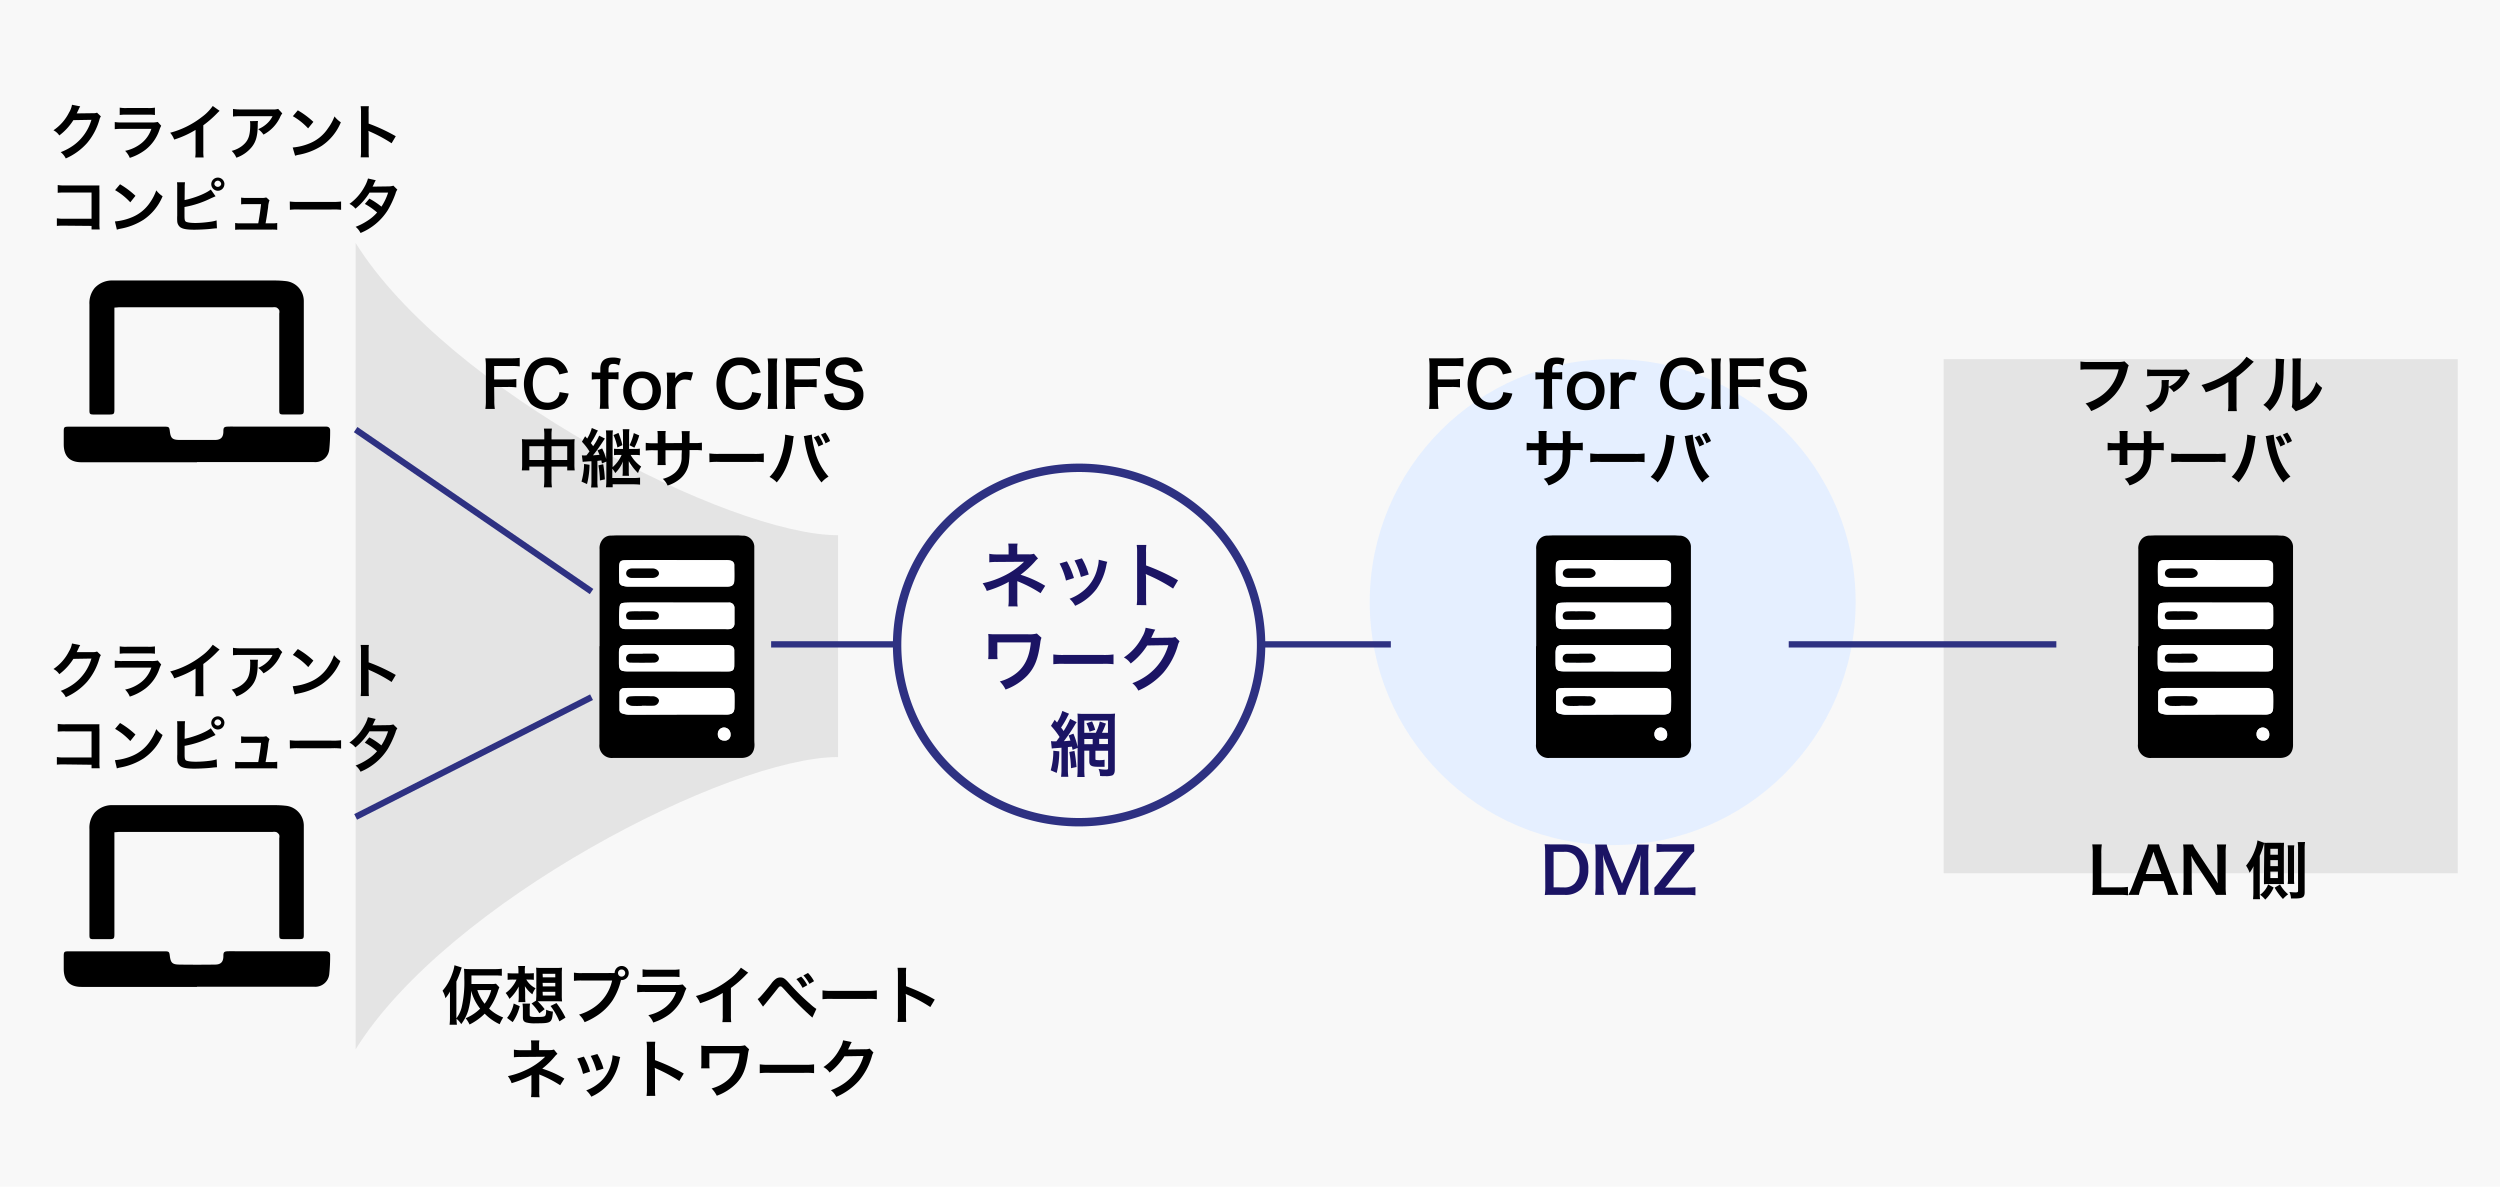 <svg xmlns="http://www.w3.org/2000/svg" viewBox="0 0 710 337"><defs><style>.cls-1{fill:#f8f8f8;}.cls-2{fill:#e4e4e4;}.cls-3{fill:#e5efff;}.cls-4{fill:#fff;}.cls-5{fill:#1b1464;}.cls-6,.cls-7{fill:none;stroke:#2e3182;stroke-miterlimit:10;}.cls-6{stroke-width:2.39px;}.cls-7{stroke-width:1.79px;}</style></defs><title>configuration_figure2_sp</title><g id="レイヤー_2" data-name="レイヤー 2"><g id="レイヤー_5" data-name="レイヤー 5"><rect class="cls-1" width="710" height="337"/><path class="cls-2" d="M101,69c26.17,42,106.21,83,137,83V215c-30.79,0-110.83,41-137,83Z"/><rect class="cls-2" x="552" y="102" width="146" height="146"/><circle class="cls-3" cx="458" cy="171" r="69"/><path d="M436.28,183.54q0-13.77,0-27.54a3.81,3.81,0,0,1,.61-2.44,3,3,0,0,1,2.5-1.45c.7,0,1.41-.06,2.11-.06h33.9c.61,0,1.21.1,1.82.07a3.25,3.25,0,0,1,3,3c0,.45,0,.9,0,1.36q0,26.55,0,53.12c0,.55,0,1.11.05,1.66.11,2.51-1.27,4-3.78,4q-16.11,0-32.24,0c-1.41,0-2.82,0-4.23,0a3.53,3.53,0,0,1-3.79-3.91q0-13.92,0-27.85Zm22.1-12.41h-11c-1.31,0-2.62,0-3.93.06-1.07.07-1.4.3-1.48,1.34a33.09,33.09,0,0,0-.05,4.67c.05,1,.64,1.39,1.61,1.47.3,0,.6,0,.9,0h27.66a7.5,7.5,0,0,0,1.06,0,1.54,1.54,0,0,0,1.46-1.46c0-1.51,0-3,0-4.53a1.48,1.48,0,0,0-1.66-1.54Zm-.16-12.06v0H449c-1.81,0-3.63,0-5.44.06-1.23.05-1.57.32-1.65,1.51-.1,1.5,0,3,0,4.53a1.21,1.21,0,0,0,1,1.21,5.64,5.64,0,0,0,1.47.23h25.42c1,0,1.92,0,2.87,0,1.32-.05,1.87-.55,1.91-1.82s0-2.82,0-4.23a1.27,1.27,0,0,0-1-1.32,5,5,0,0,0-1.34-.14Zm0,43.87v0h12.4c.71,0,1.42,0,2.12,0,1.32-.13,1.77-.59,1.83-1.92s.06-2.52,0-3.78-.55-1.71-1.75-1.83c-.3,0-.61,0-.91,0H445.44c-.76,0-1.52,0-2.27.07a1.21,1.21,0,0,0-1.24,1.25c0,1.61,0,3.22,0,4.83a1.08,1.08,0,0,0,.87,1.1,6.4,6.4,0,0,0,1.6.32C449,203,453.59,202.94,458.18,202.94Zm.07-12.27v0h11.49c1.06,0,2.12,0,3.17,0s1.55-.41,1.6-1.56c.05-1.46,0-2.92,0-4.38a1.37,1.37,0,0,0-1.12-1.41,3.67,3.67,0,0,0-1.19-.14l-15.73,0c-4.18,0-8.36,0-12.54,0-1.59,0-2.09.5-2.16,2.07,0,1.05,0,2.11,0,3.17.06,1.84.41,2.18,2.24,2.24h14.21Zm13.38,19.64a1.59,1.59,0,0,0,1.82-1.71,1.89,1.89,0,0,0-1.85-2,1.78,1.78,0,0,0-1.75,1.87A1.71,1.71,0,0,0,471.63,210.31Z"/><path class="cls-4" d="M458.38,171.13h14.51a1.48,1.48,0,0,1,1.66,1.54c.05,1.51.05,3,0,4.53a1.54,1.54,0,0,1-1.46,1.46,7.5,7.5,0,0,1-1.06,0H444.4c-.3,0-.6,0-.9,0-1-.08-1.56-.51-1.61-1.47a33.09,33.09,0,0,1,.05-4.67c.08-1,.41-1.27,1.48-1.34,1.31-.08,2.62-.05,3.93-.06Zm-10,4.92h0c1.21,0,2.42,0,3.62,0a1.09,1.09,0,0,0,1.11-1,1.1,1.1,0,0,0-.84-1.26,4.32,4.32,0,0,0-1.19-.15c-1,0-2.11,0-3.17,0s-2,0-3,.06a1.16,1.16,0,0,0-1.08,1.38c.07.75.52,1,1.24,1C446.17,176,447.28,176.05,448.39,176.05Z"/><path class="cls-4" d="M458.22,159.07h13.92a5,5,0,0,1,1.34.14,1.27,1.27,0,0,1,1,1.32c0,1.41.06,2.82,0,4.23s-.59,1.77-1.91,1.82c-1,0-1.91,0-2.87,0H444.31a5.64,5.64,0,0,1-1.47-.23,1.21,1.21,0,0,1-1-1.21c0-1.51-.08-3,0-4.53.08-1.19.42-1.46,1.65-1.51,1.81-.07,3.63,0,5.44-.06h9.23Zm-9.9,5.08h1.36c.55,0,1.1,0,1.65,0,1,0,1.77-.61,1.82-1.26s-.78-1.43-1.79-1.44c-1.95,0-3.9,0-5.86,0-1,0-1.64.58-1.67,1.36s.57,1.3,1.64,1.34S447.37,164.14,448.32,164.15Z"/><path class="cls-4" d="M458.18,202.94c-4.59,0-9.18,0-13.77,0a6.4,6.4,0,0,1-1.6-.32,1.08,1.08,0,0,1-.87-1.1c0-1.61,0-3.22,0-4.83a1.21,1.21,0,0,1,1.24-1.25c.75-.07,1.51-.07,2.27-.07h26.47c.3,0,.61,0,.91,0,1.2.12,1.72.64,1.75,1.83s0,2.52,0,3.78-.51,1.79-1.83,1.92c-.7.07-1.41,0-2.12,0h-12.4Zm-9.85-2.48v0c1.11,0,2.21.06,3.31,0a1.59,1.59,0,0,0,1.51-1.43c0-.56-.71-1.11-1.53-1.22a6.26,6.26,0,0,0-.75,0c-.6,0-1.21-.06-1.81-.05-1.35,0-2.7,0-4.05.08a1.22,1.22,0,0,0-.93,2,2.35,2.35,0,0,0,1.4.68A27.07,27.07,0,0,0,448.33,200.46Z"/><path class="cls-4" d="M458.25,190.67H444c-1.83-.06-2.18-.4-2.24-2.24,0-1.06,0-2.12,0-3.17.07-1.57.57-2.06,2.16-2.07,4.18,0,8.36,0,12.54,0l15.73,0a3.67,3.67,0,0,1,1.19.14,1.37,1.37,0,0,1,1.12,1.41c0,1.46,0,2.92,0,4.38-.05,1.15-.43,1.51-1.6,1.56s-2.11,0-3.17,0H458.25Zm-9.7-5h0c-1.16,0-2.32,0-3.48,0a1.24,1.24,0,0,0-1.24,1.26,1.16,1.16,0,0,0,1.23,1.24q3.31.09,6.63,0c.91,0,1.47-.58,1.46-1.23a1.49,1.49,0,0,0-1.58-1.31C450.57,185.61,449.56,185.64,448.55,185.64Z"/><path class="cls-4" d="M471.63,210.31a1.71,1.71,0,0,1-1.78-1.81,1.78,1.78,0,0,1,1.75-1.87,1.89,1.89,0,0,1,1.85,2A1.59,1.59,0,0,1,471.63,210.31Z"/><path d="M448.39,176.05c-1.11,0-2.22,0-3.32,0-.72,0-1.17-.25-1.24-1a1.16,1.16,0,0,1,1.08-1.38c1-.1,2-.05,3-.06s2.12,0,3.17,0a4.32,4.32,0,0,1,1.19.15,1.1,1.1,0,0,1,.84,1.26,1.09,1.09,0,0,1-1.11,1c-1.2,0-2.41,0-3.62,0Z"/><path d="M448.32,164.14c-.95,0-1.9,0-2.85,0s-1.67-.56-1.64-1.34.67-1.34,1.67-1.36c2,0,3.91,0,5.86,0,1,0,1.84.73,1.79,1.44s-.84,1.21-1.82,1.26c-.55,0-1.1,0-1.65,0Z"/><path d="M448.33,200.46a27.07,27.07,0,0,1-2.85,0,2.35,2.35,0,0,1-1.4-.68,1.22,1.22,0,0,1,.93-2c1.35-.12,2.7-.07,4.05-.08.6,0,1.21,0,1.81.05a6.26,6.26,0,0,1,.75,0c.82.11,1.5.66,1.53,1.22a1.59,1.59,0,0,1-1.51,1.43c-1.1.08-2.2,0-3.31,0Z"/><path d="M448.55,185.64c1,0,2,0,3,0a1.49,1.49,0,0,1,1.58,1.31c0,.65-.55,1.21-1.46,1.23q-3.31.06-6.63,0a1.16,1.16,0,0,1-1.23-1.24,1.24,1.24,0,0,1,1.24-1.26c1.16,0,2.32,0,3.48,0Z"/><path d="M28.65,33.05a3.21,3.21,0,0,0-.43,1,17.68,17.68,0,0,1-3.48,6.56A17.35,17.35,0,0,1,18.68,45a5.19,5.19,0,0,0-1.44-1.79,15.69,15.69,0,0,0,3.72-2,13.56,13.56,0,0,0,5-7.18l-5.12.09a16.57,16.57,0,0,1-4,4.35A4.41,4.41,0,0,0,15.18,37,13.21,13.21,0,0,0,19.59,32a6.45,6.45,0,0,0,.86-2.25l2.33.46a5.13,5.13,0,0,0-.29.53,2.94,2.94,0,0,0-.22.48l-.22.44a3.37,3.37,0,0,1-.27.54q.33,0,.81,0l3.73-.05A3.12,3.12,0,0,0,27.56,32Z"/><path d="M45.78,35.72a6.87,6.87,0,0,0-.47,1.07,12,12,0,0,1-4,5.74,14.94,14.94,0,0,1-4.45,2.31,6.07,6.07,0,0,0-1.33-2,10.92,10.92,0,0,0,4.73-2.24,8.78,8.78,0,0,0,2.73-4H34.77a16.74,16.74,0,0,0-2.18.09V34.66a12.26,12.26,0,0,0,2.21.12h8.09a7.35,7.35,0,0,0,1.92-.15ZM34,30.57a9.88,9.88,0,0,0,2,.11H42a10.06,10.06,0,0,0,2-.11v2.09a12.67,12.67,0,0,0-2-.09H36a12.52,12.52,0,0,0-2,.09Z"/><path d="M62.37,31.48c-.29.26-.37.33-.63.6a30.2,30.2,0,0,1-4,3.5v7.26a12.28,12.28,0,0,0,.09,1.88H55.44a10,10,0,0,0,.1-1.83v-6a27.45,27.45,0,0,1-6.07,2.75,6.47,6.47,0,0,0-1.14-1.94,24.92,24.92,0,0,0,8.93-4.42,13.4,13.4,0,0,0,3.16-3.18Z"/><path d="M73.27,34.36a8.08,8.08,0,0,0-.07,1.37c-.06,2.91-.52,4.54-1.68,6a9.77,9.77,0,0,1-4.39,3.06,6,6,0,0,0-1.34-1.94,8,8,0,0,0,3-1.44c1.73-1.38,2.27-2.84,2.27-6a4.2,4.2,0,0,0-.08-1Zm6.9-2.15a4.7,4.7,0,0,0-.68,1.19,10.78,10.78,0,0,1-4.66,4.83,5.72,5.72,0,0,0-1.52-1.55,8.06,8.06,0,0,0,2.48-1.56A7,7,0,0,0,77.4,33H68.48a17.11,17.11,0,0,0-2.31.1V30.94a13.57,13.57,0,0,0,2.34.14h8.87A4.52,4.52,0,0,0,79,30.92Z"/><path d="M83.13,41.89a16.3,16.3,0,0,0,5-1.26,11.33,11.33,0,0,0,5-4.17A13.93,13.93,0,0,0,95,33.06a7.18,7.18,0,0,0,1.8,1.67,14.9,14.9,0,0,1-5.39,6.66,18.29,18.29,0,0,1-6.48,2.55,6.85,6.85,0,0,0-1.12.29Zm1.45-10.56A24.29,24.29,0,0,1,89,34.61L87.5,36.46A18.11,18.11,0,0,0,83.17,33Z"/><path d="M102.43,44.69a12,12,0,0,0,.1-1.9V31.89a12,12,0,0,0-.1-1.73h2.33a11,11,0,0,0-.07,1.78V35.1a50.26,50.26,0,0,1,7.71,3.59l-1.19,2a39.91,39.91,0,0,0-6-3.25,5.67,5.67,0,0,1-.58-.29,9,9,0,0,1,.07,1.16V42.8a16.26,16.26,0,0,0,.07,1.89Z"/><path d="M18.24,64.09a19.12,19.12,0,0,0-2.09.07V62a11.14,11.14,0,0,0,2.13.12H26V54.68H18.57a16.54,16.54,0,0,0-2.18.08V52.55a11.55,11.55,0,0,0,2.19.12h8.18c.88,0,.88,0,1.48,0a10.53,10.53,0,0,0,0,1.41v9.33a11.06,11.06,0,0,0,.08,1.75H26v-1Z"/><path d="M32.64,62.89a16.3,16.3,0,0,0,5-1.26,11.33,11.33,0,0,0,5-4.17,13.93,13.93,0,0,0,1.74-3.4,7.18,7.18,0,0,0,1.8,1.67,14.9,14.9,0,0,1-5.39,6.66,18.22,18.22,0,0,1-6.48,2.55,6.85,6.85,0,0,0-1.12.29Zm1.45-10.56a24.29,24.29,0,0,1,4.38,3.28L37,57.46A18.11,18.11,0,0,0,32.68,54Z"/><path d="M52.43,56.82c2.84-.58,6.14-1.91,7.43-3l1.36,1.92L60,56.27a27.83,27.83,0,0,1-7.6,2.52V61a.1.1,0,0,1,0,.05v.22c0,1,.07,1.38.31,1.62s1.26.44,2.91.44A32.09,32.09,0,0,0,59.57,63a10.12,10.12,0,0,0,1.94-.41l.1,2.26c-.34,0-.46,0-1.68.14s-3.49.25-4.76.25c-2.13,0-3.3-.22-4-.73a2.32,2.32,0,0,1-.84-1.73,14,14,0,0,1,0-1.57l0-7.88a10.49,10.49,0,0,0-.06-1.57h2.27a10.64,10.64,0,0,0-.08,1.58Zm11.29-4.51a1.87,1.87,0,0,1-1.87,1.87A1.89,1.89,0,0,1,60,52.31a1.87,1.87,0,1,1,3.74,0Zm-2.84,0a1,1,0,0,0,1.94,0,1,1,0,0,0-1-1A1,1,0,0,0,60.88,52.31Z"/><path d="M77.16,63.43a8,8,0,0,0,1.57-.1v1.94a11.35,11.35,0,0,0-1.57-.07H68.34a11,11,0,0,0-1.56.07V63.33a8,8,0,0,0,1.56.1h5c.29-1.51.64-3.91.81-5.46H70a11.16,11.16,0,0,0-1.52.07V56.12a9.59,9.59,0,0,0,1.57.1h4.3a3.81,3.81,0,0,0,1.26-.15l.93.82a6.23,6.23,0,0,0-.39,1.93c-.26,1.87-.44,3.08-.73,4.61Z"/><path d="M82.3,57.23a17.28,17.28,0,0,0,2.75.11h9.06a17.35,17.35,0,0,0,2.76-.11v2.36a17.65,17.65,0,0,0-2.77-.09h-9a17.65,17.65,0,0,0-2.77.09Z"/><path d="M112.85,53.86a3.05,3.05,0,0,0-.53,1.14,27.81,27.81,0,0,1-2.18,4.67,16.57,16.57,0,0,1-7.75,6.5A5.23,5.23,0,0,0,101,64.42a17.32,17.32,0,0,0,3.32-1.7,12.5,12.5,0,0,0,2.78-2.37,19.54,19.54,0,0,0-3.48-2.43l1.29-1.51a21.88,21.88,0,0,1,3.42,2.28,16.54,16.54,0,0,0,1.9-4l-5.28,0a17.93,17.93,0,0,1-4,4.57,5.42,5.42,0,0,0-1.7-1.36,14.5,14.5,0,0,0,4.26-4.84,10.13,10.13,0,0,0,1-2.37l2.21.5a7.11,7.11,0,0,0-.51,1,6.1,6.1,0,0,1-.41.81c.27,0,.27,0,4.42-.06a4.61,4.61,0,0,0,1.5-.21Z"/><path d="M408.38,113.55a15.1,15.1,0,0,0,.15,2.59h-2.69a14.79,14.79,0,0,0,.15-2.55V104.1a15.17,15.17,0,0,0-.15-2.34c.74,0,1.19,0,2.29,0h5a18.35,18.35,0,0,0,2.47-.13v2.43a17.48,17.48,0,0,0-2.47-.12h-4.79v3.82h3.85a17.63,17.63,0,0,0,2.45-.13v2.39a17.7,17.7,0,0,0-2.45-.12h-3.85Z"/><path d="M429.5,111.77a6.87,6.87,0,0,1-1.21,2.7,7.1,7.1,0,0,1-9.54.23,9.12,9.12,0,0,1,.14-11.47,6.25,6.25,0,0,1,4.5-1.71,6.31,6.31,0,0,1,3.46.87,5.51,5.51,0,0,1,1.91,2,6.45,6.45,0,0,1,.56,1.38l-2.5.58a3.92,3.92,0,0,0-.78-1.55,3.25,3.25,0,0,0-2.63-1.11c-2.55,0-4.1,2-4.1,5.31s1.58,5.35,4.1,5.35a3.44,3.44,0,0,0,2.92-1.34,3.55,3.55,0,0,0,.59-1.65Z"/><path d="M437.77,107.7a11.17,11.17,0,0,0-1.71.11V105.7a12.23,12.23,0,0,0,1.7.11h.73v-1c0-2.23,1.14-3.27,3.59-3.27a6.5,6.5,0,0,1,2.23.36l-.49,1.89a3,3,0,0,0-1.6-.44c-1,0-1.4.44-1.4,1.68v.74h.84c.72,0,1.28,0,2-.11v2.11a14.18,14.18,0,0,0-2-.11h-.88v6.1a17.83,17.83,0,0,0,.12,2.34h-2.57a19.26,19.26,0,0,0,.12-2.34v-6.1Z"/><path d="M445,111c0-3.35,2.09-5.49,5.37-5.49s5.33,2.13,5.33,5.46-2.11,5.52-5.31,5.52S445,114.36,445,111Zm2.33,0c0,2.22,1.15,3.59,3,3.59s3-1.35,3-3.55-1.1-3.66-3-3.66S447.3,108.74,447.3,111Z"/><path d="M464.2,108.08a5.26,5.26,0,0,0-1.6-.29,2.58,2.58,0,0,0-2.09.88,2.91,2.91,0,0,0-.74,1.8v3.33a18.85,18.85,0,0,0,.13,2.34h-2.58a19.66,19.66,0,0,0,.13-2.34v-5.65a13.88,13.88,0,0,0-.13-2.34h2.45v1.69a3.45,3.45,0,0,1,3.39-1.89,8.83,8.83,0,0,1,1.67.2Z"/><path d="M484.18,111.77a6.88,6.88,0,0,1-1.2,2.7,7.11,7.11,0,0,1-9.55.23,9.1,9.1,0,0,1,.15-11.47,6.25,6.25,0,0,1,4.5-1.71,6.36,6.36,0,0,1,3.46.87,5.48,5.48,0,0,1,1.9,2,6,6,0,0,1,.56,1.38l-2.5.58a3.79,3.79,0,0,0-.78-1.55,3.24,3.24,0,0,0-2.62-1.11c-2.56,0-4.11,2-4.11,5.31s1.59,5.35,4.11,5.35A3.41,3.41,0,0,0,481,113a3.66,3.66,0,0,0,.6-1.65Z"/><path d="M488.77,101.81a13.1,13.1,0,0,0-.15,2.32v9.69a13.25,13.25,0,0,0,.15,2.32H486a13.25,13.25,0,0,0,.15-2.32v-9.69a13.18,13.18,0,0,0-.15-2.32Z"/><path d="M493.66,113.55a15.1,15.1,0,0,0,.15,2.59h-2.68a16.15,16.15,0,0,0,.14-2.55V104.1a16.63,16.63,0,0,0-.14-2.34c.73,0,1.18,0,2.28,0h5a18.35,18.35,0,0,0,2.47-.13v2.43a17.39,17.39,0,0,0-2.47-.12h-4.79v3.82h3.86a17.82,17.82,0,0,0,2.45-.13v2.39a17.8,17.8,0,0,0-2.45-.12h-3.86Z"/><path d="M504.66,111.68a2.51,2.51,0,0,0,.51,1.58,3.17,3.17,0,0,0,2.63,1.06c1.8,0,2.88-.81,2.88-2.16a1.82,1.82,0,0,0-.9-1.65c-.54-.29-.65-.31-3.14-.89a6.37,6.37,0,0,1-2.72-1.09,3.56,3.56,0,0,1-1.38-2.92c0-2.5,2-4.12,5.11-4.12a5.32,5.32,0,0,1,4.48,1.81,5,5,0,0,1,.89,2.09l-2.58.31a2.32,2.32,0,0,0-.54-1.28,2.84,2.84,0,0,0-2.25-.86c-1.57,0-2.63.79-2.63,2a1.71,1.71,0,0,0,1.23,1.64,15.2,15.2,0,0,0,2.54.65,7.84,7.84,0,0,1,2.93,1.09,3.55,3.55,0,0,1,1.49,3.1,4.18,4.18,0,0,1-1.13,3.06,6,6,0,0,1-4.3,1.37,7.18,7.18,0,0,1-3.78-.94,4.21,4.21,0,0,1-1.59-2,6.25,6.25,0,0,1-.34-1.49Z"/><path d="M443.85,125.83l0-.81v-.57a11.67,11.67,0,0,0-.09-2h2.32a7.05,7.05,0,0,0-.07,1.21c0,1.09,0,1.09,0,2.17h1.16a12.82,12.82,0,0,0,2.34-.12v2.2a17,17,0,0,0-2.31-.09H446a22.29,22.29,0,0,1-.13,3,7.21,7.21,0,0,1-2.59,5.16,10,10,0,0,1-3.51,1.89,5.5,5.5,0,0,0-1.35-1.9,8.47,8.47,0,0,0,3.43-1.71,5.63,5.63,0,0,0,1.91-4.33c0-.41,0-.84.07-2.08h-4.66v2.7a11.89,11.89,0,0,0,.07,1.51H436.9a11,11,0,0,0,.07-1.55v-2.66h-1.09a17,17,0,0,0-2.31.09v-2.2a12.7,12.7,0,0,0,2.34.12H437V124a8.82,8.82,0,0,0-.09-1.6h2.36a9.31,9.31,0,0,0-.07,1.55v1.85Z"/><path d="M451.63,128.77a17.21,17.21,0,0,0,2.91.13h9.6a17.43,17.43,0,0,0,2.92-.13v2.5a19.83,19.83,0,0,0-2.94-.09h-9.56a19.66,19.66,0,0,0-2.93.09Z"/><path d="M475.62,123.89a7.43,7.43,0,0,0-.23,1.39,32.26,32.26,0,0,1-1.42,6.15,17.34,17.34,0,0,1-3.19,5.57,7.86,7.86,0,0,0-2-1.55,12.17,12.17,0,0,0,2.57-3.84,21.67,21.67,0,0,0,1.69-6.17,12.82,12.82,0,0,0,.16-1.75v-.25Zm5.12-.45a23.12,23.12,0,0,0,.75,4.14,17.39,17.39,0,0,0,4,7.78,7.48,7.48,0,0,0-2,1.66,18.71,18.71,0,0,1-3.06-5.3,28.08,28.08,0,0,1-1.72-6.55,8,8,0,0,0-.25-1.3Zm1.89.2a9.34,9.34,0,0,1,1.35,2.54l-1.35.63a11.1,11.1,0,0,0-1.34-2.58Zm2,2.27a13.18,13.18,0,0,0-1.3-2.49l1.26-.57a10.09,10.09,0,0,1,1.33,2.41Z"/><path d="M170.28,183.54q0-13.77,0-27.54a3.81,3.81,0,0,1,.61-2.44,3,3,0,0,1,2.5-1.45c.7,0,1.41-.06,2.11-.06h33.9c.61,0,1.21.1,1.82.07a3.25,3.25,0,0,1,3,3c0,.45,0,.9,0,1.36q0,26.55,0,53.12c0,.55,0,1.11.05,1.66.11,2.51-1.27,4-3.78,4q-16.11,0-32.24,0c-1.41,0-2.82,0-4.23,0a3.53,3.53,0,0,1-3.79-3.91q0-13.92,0-27.85Zm22.1-12.41h-11c-1.31,0-2.62,0-3.93.06-1.07.07-1.4.3-1.48,1.34a33.09,33.09,0,0,0-.05,4.67c.05,1,.64,1.39,1.61,1.47.3,0,.6,0,.9,0h27.66a7.5,7.5,0,0,0,1.06,0,1.54,1.54,0,0,0,1.46-1.46c0-1.51,0-3,0-4.53a1.48,1.48,0,0,0-1.66-1.54Zm-.16-12.06v0H183c-1.81,0-3.63,0-5.44.06-1.23.05-1.57.32-1.65,1.51-.1,1.5,0,3,0,4.53a1.21,1.21,0,0,0,1,1.21,5.64,5.64,0,0,0,1.47.23h25.42c1,0,1.92,0,2.87,0,1.32-.05,1.87-.55,1.91-1.82s0-2.82,0-4.23a1.27,1.27,0,0,0-1-1.32,5,5,0,0,0-1.34-.14Zm0,43.87v0h12.4c.71,0,1.42,0,2.12,0,1.32-.13,1.77-.59,1.83-1.92s.06-2.52,0-3.78-.55-1.71-1.75-1.83c-.3,0-.61,0-.91,0H179.44c-.76,0-1.52,0-2.27.07a1.21,1.21,0,0,0-1.24,1.25c0,1.61,0,3.22,0,4.83a1.08,1.08,0,0,0,.87,1.1,6.4,6.4,0,0,0,1.6.32C183,203,187.59,202.94,192.18,202.94Zm.07-12.27v0h11.49c1.06,0,2.12,0,3.17,0s1.55-.41,1.6-1.56c.05-1.46,0-2.92,0-4.38a1.37,1.37,0,0,0-1.12-1.41,3.67,3.67,0,0,0-1.19-.14l-15.73,0c-4.18,0-8.36,0-12.54,0-1.59,0-2.09.5-2.16,2.07,0,1.05,0,2.11,0,3.17.06,1.84.41,2.18,2.24,2.24h14.21Zm13.38,19.64a1.59,1.59,0,0,0,1.82-1.71,1.89,1.89,0,0,0-1.85-2,1.78,1.78,0,0,0-1.75,1.87A1.71,1.71,0,0,0,205.63,210.31Z"/><path class="cls-4" d="M192.38,171.13h14.51a1.48,1.48,0,0,1,1.66,1.54c0,1.51,0,3,0,4.53a1.54,1.54,0,0,1-1.46,1.46,7.5,7.5,0,0,1-1.06,0H178.4c-.3,0-.6,0-.9,0-1-.08-1.56-.51-1.61-1.47a33.09,33.09,0,0,1,.05-4.67c.08-1,.41-1.27,1.48-1.34,1.31-.08,2.62-.05,3.93-.06Zm-10,4.92h0c1.21,0,2.42,0,3.62,0a1.09,1.09,0,0,0,1.11-1,1.1,1.1,0,0,0-.84-1.26,4.32,4.32,0,0,0-1.19-.15c-1.05,0-2.11,0-3.17,0s-2,0-3,.06a1.16,1.16,0,0,0-1.08,1.38c.07.75.52,1,1.24,1C180.17,176,181.28,176.05,182.39,176.05Z"/><path class="cls-4" d="M192.22,159.07h13.92a5,5,0,0,1,1.34.14,1.27,1.27,0,0,1,1,1.32c0,1.41.06,2.82,0,4.23s-.59,1.77-1.91,1.82c-.95,0-1.91,0-2.87,0H178.31a5.64,5.64,0,0,1-1.47-.23,1.21,1.21,0,0,1-1-1.21c0-1.51-.08-3,0-4.53.08-1.19.42-1.46,1.65-1.51,1.81-.07,3.63,0,5.44-.06h9.23Zm-9.9,5.08h1.36c.55,0,1.1,0,1.65,0,1,0,1.77-.61,1.82-1.26s-.78-1.43-1.79-1.44c-2,0-3.9,0-5.86,0-1,0-1.64.58-1.67,1.36s.57,1.3,1.64,1.34S181.37,164.14,182.32,164.15Z"/><path class="cls-4" d="M192.18,202.94c-4.59,0-9.18,0-13.77,0a6.4,6.4,0,0,1-1.6-.32,1.08,1.08,0,0,1-.87-1.1c0-1.61,0-3.22,0-4.83a1.21,1.21,0,0,1,1.24-1.25c.75-.07,1.51-.07,2.27-.07h26.47c.3,0,.61,0,.91,0,1.2.12,1.72.64,1.75,1.83s0,2.52,0,3.78-.51,1.79-1.83,1.92c-.7.07-1.41,0-2.12,0h-12.4Zm-9.85-2.48v0c1.11,0,2.21.06,3.31,0a1.59,1.59,0,0,0,1.51-1.43c0-.56-.71-1.11-1.53-1.22a6.26,6.26,0,0,0-.75,0c-.6,0-1.21-.06-1.81-.05-1.35,0-2.7,0-4.05.08a1.22,1.22,0,0,0-.93,2,2.35,2.35,0,0,0,1.4.68A27.07,27.07,0,0,0,182.33,200.46Z"/><path class="cls-4" d="M192.25,190.67H178c-1.83-.06-2.18-.4-2.24-2.24,0-1.06,0-2.12,0-3.17.07-1.57.57-2.06,2.16-2.07,4.18,0,8.36,0,12.54,0l15.73,0a3.67,3.67,0,0,1,1.19.14,1.37,1.37,0,0,1,1.12,1.41c0,1.46,0,2.92,0,4.38,0,1.15-.43,1.51-1.6,1.56s-2.11,0-3.17,0H192.25Zm-9.7-5h0c-1.16,0-2.32,0-3.48,0a1.24,1.24,0,0,0-1.24,1.26,1.16,1.16,0,0,0,1.23,1.24q3.31.09,6.63,0c.91,0,1.47-.58,1.46-1.23a1.49,1.49,0,0,0-1.58-1.31C184.57,185.61,183.56,185.64,182.55,185.64Z"/><path class="cls-4" d="M205.63,210.31a1.71,1.71,0,0,1-1.78-1.81,1.78,1.78,0,0,1,1.75-1.87,1.89,1.89,0,0,1,1.85,2A1.59,1.59,0,0,1,205.63,210.31Z"/><path d="M182.39,176.05c-1.11,0-2.22,0-3.32,0-.72,0-1.17-.25-1.24-1a1.16,1.16,0,0,1,1.08-1.38c1-.1,2-.05,3-.06s2.12,0,3.17,0a4.32,4.32,0,0,1,1.19.15,1.1,1.1,0,0,1,.84,1.26,1.09,1.09,0,0,1-1.11,1c-1.2,0-2.41,0-3.62,0Z"/><path d="M182.32,164.14c-.95,0-1.9,0-2.85,0s-1.67-.56-1.64-1.34.67-1.34,1.67-1.36c2,0,3.91,0,5.86,0,1,0,1.84.73,1.79,1.44s-.84,1.21-1.82,1.26c-.55,0-1.1,0-1.65,0Z"/><path d="M182.33,200.46a27.07,27.07,0,0,1-2.85,0,2.35,2.35,0,0,1-1.4-.68,1.22,1.22,0,0,1,.93-2c1.35-.12,2.7-.07,4.05-.08.6,0,1.21,0,1.81.05a6.26,6.26,0,0,1,.75,0c.82.11,1.5.66,1.53,1.22a1.59,1.59,0,0,1-1.51,1.43c-1.1.08-2.2,0-3.31,0Z"/><path d="M182.55,185.64c1,0,2,0,3,0a1.49,1.49,0,0,1,1.58,1.31c0,.65-.55,1.21-1.46,1.23q-3.31.06-6.63,0a1.16,1.16,0,0,1-1.23-1.24,1.24,1.24,0,0,1,1.24-1.26c1.16,0,2.32,0,3.48,0Z"/><path d="M140.38,113.55a15.1,15.1,0,0,0,.15,2.59h-2.69a14.79,14.79,0,0,0,.15-2.55V104.1a15.17,15.17,0,0,0-.15-2.34c.74,0,1.19,0,2.29,0h5a18.35,18.35,0,0,0,2.47-.13v2.43a17.48,17.48,0,0,0-2.47-.12h-4.79v3.82h3.85a17.63,17.63,0,0,0,2.45-.13v2.39a17.7,17.7,0,0,0-2.45-.12h-3.85Z"/><path d="M161.5,111.77a6.87,6.87,0,0,1-1.21,2.7,7.1,7.1,0,0,1-9.54.23,9.12,9.12,0,0,1,.14-11.47,6.25,6.25,0,0,1,4.5-1.71,6.31,6.31,0,0,1,3.46.87,5.51,5.51,0,0,1,1.91,2,6.45,6.45,0,0,1,.56,1.38l-2.5.58a3.92,3.92,0,0,0-.78-1.55,3.25,3.25,0,0,0-2.63-1.11c-2.55,0-4.1,2-4.1,5.31s1.58,5.35,4.1,5.35a3.44,3.44,0,0,0,2.92-1.34,3.55,3.55,0,0,0,.59-1.65Z"/><path d="M169.77,107.7a11.17,11.17,0,0,0-1.71.11V105.7a12.23,12.23,0,0,0,1.7.11h.73v-1c0-2.23,1.14-3.27,3.59-3.27a6.5,6.5,0,0,1,2.23.36l-.49,1.89a3,3,0,0,0-1.6-.44c-1,0-1.4.44-1.4,1.68v.74h.84c.72,0,1.28,0,2-.11v2.11a14.18,14.18,0,0,0-2-.11h-.88v6.1a17.83,17.83,0,0,0,.12,2.34h-2.57a19.26,19.26,0,0,0,.12-2.34v-6.1Z"/><path d="M177,111c0-3.35,2.09-5.49,5.37-5.49s5.33,2.13,5.33,5.46-2.11,5.52-5.31,5.52S177,114.36,177,111Zm2.33,0c0,2.22,1.15,3.59,3,3.59s3-1.35,3-3.55-1.1-3.66-3-3.66S179.3,108.74,179.3,111Z"/><path d="M196.2,108.08a5.26,5.26,0,0,0-1.6-.29,2.58,2.58,0,0,0-2.09.88,2.91,2.91,0,0,0-.74,1.8v3.33a18.85,18.85,0,0,0,.13,2.34h-2.58a19.66,19.66,0,0,0,.13-2.34v-5.65a13.88,13.88,0,0,0-.13-2.34h2.45v1.69a3.45,3.45,0,0,1,3.39-1.89,8.83,8.83,0,0,1,1.67.2Z"/><path d="M216.18,111.77a6.88,6.88,0,0,1-1.2,2.7,7.11,7.11,0,0,1-9.55.23,9.1,9.1,0,0,1,.15-11.47,6.25,6.25,0,0,1,4.5-1.71,6.36,6.36,0,0,1,3.46.87,5.48,5.48,0,0,1,1.9,2,6,6,0,0,1,.56,1.38l-2.5.58a3.79,3.79,0,0,0-.78-1.55,3.24,3.24,0,0,0-2.62-1.11c-2.56,0-4.11,2-4.11,5.31s1.59,5.35,4.11,5.35A3.41,3.41,0,0,0,213,113a3.66,3.66,0,0,0,.6-1.65Z"/><path d="M220.77,101.81a13.1,13.1,0,0,0-.15,2.32v9.69a13.25,13.25,0,0,0,.15,2.32H218a13.25,13.25,0,0,0,.15-2.32v-9.69a13.18,13.18,0,0,0-.15-2.32Z"/><path d="M225.66,113.55a15.1,15.1,0,0,0,.15,2.59h-2.68a16.15,16.15,0,0,0,.14-2.55V104.1a16.63,16.63,0,0,0-.14-2.34c.73,0,1.18,0,2.28,0h5a18.35,18.35,0,0,0,2.47-.13v2.43a17.39,17.39,0,0,0-2.47-.12h-4.79v3.82h3.86a17.82,17.82,0,0,0,2.45-.13v2.39a17.8,17.8,0,0,0-2.45-.12h-3.86Z"/><path d="M236.66,111.68a2.51,2.51,0,0,0,.51,1.58,3.17,3.17,0,0,0,2.63,1.06c1.8,0,2.88-.81,2.88-2.16a1.82,1.82,0,0,0-.9-1.65c-.54-.29-.65-.31-3.14-.89a6.37,6.37,0,0,1-2.72-1.09,3.56,3.56,0,0,1-1.38-2.92c0-2.5,2-4.12,5.11-4.12a5.32,5.32,0,0,1,4.48,1.81,5,5,0,0,1,.89,2.09l-2.58.31a2.32,2.32,0,0,0-.54-1.28,2.84,2.84,0,0,0-2.25-.86c-1.57,0-2.63.79-2.63,2a1.71,1.71,0,0,0,1.23,1.64,15.2,15.2,0,0,0,2.54.65,7.84,7.84,0,0,1,2.93,1.09,3.55,3.55,0,0,1,1.49,3.1,4.18,4.18,0,0,1-1.13,3.06,6,6,0,0,1-4.3,1.37,7.18,7.18,0,0,1-3.78-.94,4.21,4.21,0,0,1-1.59-2,6.25,6.25,0,0,1-.34-1.49Z"/><path d="M154.58,123.73a11.55,11.55,0,0,0-.11-2h2.27a12,12,0,0,0-.11,1.89v1.17h4.93a11.67,11.67,0,0,0,1.64-.08,14.38,14.38,0,0,0-.07,1.59v5.49a12.66,12.66,0,0,0,.09,1.8h-2.13v-1.08h-4.46v3.66a14.27,14.27,0,0,0,.12,2.23h-2.3a15.09,15.09,0,0,0,.13-2.23v-3.66h-4.25v1.08H148.2a13.76,13.76,0,0,0,.09-1.8v-5.51a15.24,15.24,0,0,0-.07-1.57,12.47,12.47,0,0,0,1.62.08h4.74Zm-4.25,3v3.91h4.25v-3.91Zm10.76,3.91v-3.91h-4.46v3.91Z"/><path d="M167.43,132a23.65,23.65,0,0,1-.72,5.47l-1.57-.7a19.21,19.21,0,0,0,.74-5Zm-2.18-2.68a7.85,7.85,0,0,0,1.31,0c.31-.39.51-.65.85-1.11a17.34,17.34,0,0,0-2.14-2.76l.91-1.55c.27.29.35.4.58.65a11.47,11.47,0,0,0,1.31-3l1.75.74a4.69,4.69,0,0,0-.38.65,22,22,0,0,1-1.64,2.9,10.24,10.24,0,0,1,.65.88,16.35,16.35,0,0,0,1.71-3l1.64.84c-.2.27-.2.27-1.06,1.57a37.17,37.17,0,0,1-2.34,3.19c.72-.06,1.11-.08,1.85-.15a11.78,11.78,0,0,0-.54-1.26l1.3-.56a17.46,17.46,0,0,1,1.15,3v-6.54a10.69,10.69,0,0,0-.09-1.58h2a9.77,9.77,0,0,0-.09,1.56v8.88a9.7,9.7,0,0,0,2.56-3.47h-.94a7.22,7.22,0,0,0-1.22.07v-1.84a8.36,8.36,0,0,0,1.22.07h1.33v-4.14a10.82,10.82,0,0,0-.07-1.46h1.89a9.17,9.17,0,0,0-.09,1.48v4.12h1.52a9,9,0,0,0,1.54-.09v1.88a8.06,8.06,0,0,0-1.54-.09h-1.08a10.23,10.23,0,0,0,3,3.31,7,7,0,0,0-.9,1.84,15.22,15.22,0,0,1-2.63-3.39c0,.18,0,.32,0,.41,0,.53,0,.72,0,1.07v1.35a9.21,9.21,0,0,0,.07,1.33h-1.85a8.9,8.9,0,0,0,.07-1.31v-1.3c0-.45,0-.67.06-1.46a9.39,9.39,0,0,1-2.2,3.3,4.4,4.4,0,0,0-.83-1.21v2.61h6.16a11.38,11.38,0,0,0,1.73-.11v2a16.67,16.67,0,0,0-2-.1H174v.84h-1.91a15.76,15.76,0,0,0,.11-2v-5.29l-1.24.52c-.09-.41-.13-.59-.18-.86l-1.12.14v5.67a11,11,0,0,0,.11,1.88h-1.91a11.23,11.23,0,0,0,.11-1.88V131c-.13,0-.65,0-1.58.09a4.82,4.82,0,0,0-.9.09Zm6.06,2.52a33.92,33.92,0,0,1,.47,4.3l-1.4.31a29.82,29.82,0,0,0-.42-4.29Zm4.33-8.9a23.66,23.66,0,0,1,1.13,3.48l-1.42.67a15.92,15.92,0,0,0-1.12-3.53Zm5.9.72a17.77,17.77,0,0,1-1.38,3.48l-1.37-.7A15.24,15.24,0,0,0,180,123Z"/><path d="M193.67,125.83l0-.81v-.57a11.67,11.67,0,0,0-.09-2h2.32a7.05,7.05,0,0,0-.07,1.21c0,1.09,0,1.09,0,2.17H197a12.82,12.82,0,0,0,2.34-.12v2.2a17,17,0,0,0-2.31-.09h-1.2a22.29,22.29,0,0,1-.13,3A7.21,7.21,0,0,1,193.1,136a10,10,0,0,1-3.51,1.89,5.41,5.41,0,0,0-1.36-1.9,8.45,8.45,0,0,0,3.44-1.71,5.63,5.63,0,0,0,1.91-4.33c0-.41,0-.84.07-2.08H189v2.7a11.89,11.89,0,0,0,.07,1.51h-2.34a11,11,0,0,0,.07-1.55v-2.66H185.7a17,17,0,0,0-2.31.09v-2.2a12.7,12.7,0,0,0,2.34.12h1.06V124a8.82,8.82,0,0,0-.09-1.6h2.36A9.31,9.31,0,0,0,189,124v1.85Z"/><path d="M201.45,128.77a17.21,17.21,0,0,0,2.91.13H214a17.43,17.43,0,0,0,2.92-.13v2.5a19.83,19.83,0,0,0-2.94-.09h-9.56a19.66,19.66,0,0,0-2.93.09Z"/><path d="M225.44,123.89a7.43,7.43,0,0,0-.23,1.39,31.46,31.46,0,0,1-1.43,6.15A17.13,17.13,0,0,1,220.6,137a7.74,7.74,0,0,0-2.06-1.55,12,12,0,0,0,2.58-3.84,22,22,0,0,0,1.69-6.17,12.82,12.82,0,0,0,.16-1.75v-.25Zm5.11-.45a24.22,24.22,0,0,0,.76,4.14,17.29,17.29,0,0,0,4,7.78,7.48,7.48,0,0,0-2,1.66,19,19,0,0,1-3.07-5.3,28.58,28.58,0,0,1-1.71-6.55,8,8,0,0,0-.25-1.3Zm1.9.2a9.34,9.34,0,0,1,1.35,2.54l-1.35.63a11.1,11.1,0,0,0-1.34-2.58Zm2,2.27a13.18,13.18,0,0,0-1.3-2.49l1.26-.57a10.09,10.09,0,0,1,1.33,2.41Z"/><path d="M604.57,103.79a2.79,2.79,0,0,0-.31.81,17,17,0,0,1-3.69,7.55,17.56,17.56,0,0,1-6.69,4.59,6.64,6.64,0,0,0-1.59-2.15,14.51,14.51,0,0,0,3.94-1.83,12.48,12.48,0,0,0,5.46-7.85h-8.57a14.54,14.54,0,0,0-2.27.1v-2.34a12.38,12.38,0,0,0,2.3.13h8.27a6.75,6.75,0,0,0,1.93-.18Z"/><path d="M616,107.91a7.66,7.66,0,0,0-.11,1.25c0,.32,0,.46,0,.64a6.62,6.62,0,0,0,3.3-2.75.41.41,0,0,1,.05-.11.48.48,0,0,0,.09-.14l0,0a2,2,0,0,1-.5,0l-7.13,0a13.68,13.68,0,0,0-1.91.09l0-2a11.59,11.59,0,0,0,1.93.12h7.65a4.24,4.24,0,0,0,1.55-.15l1,1.23a3.76,3.76,0,0,0-.54,1,9.55,9.55,0,0,1-2.18,2.92,9.23,9.23,0,0,1-1.89,1.33,6.21,6.21,0,0,0-1.39-1.41,8.15,8.15,0,0,1-.81,3.48c-.79,1.66-2.08,2.68-4.46,3.62a5.37,5.37,0,0,0-1.3-1.84,5.79,5.79,0,0,0,3.85-2.68,8.46,8.46,0,0,0,.69-3.89,3.77,3.77,0,0,0,0-.67Z"/><path d="M640.08,102.75a7.89,7.89,0,0,0-.66.63,32.47,32.47,0,0,1-4.25,3.71v7.68a13.89,13.89,0,0,0,.09,2h-2.52a10,10,0,0,0,.11-1.94v-6.34a29.42,29.42,0,0,1-6.43,2.92,6.81,6.81,0,0,0-1.21-2.06,26.1,26.1,0,0,0,9.45-4.68,14.22,14.22,0,0,0,3.35-3.36Z"/><path d="M648.72,102a39.54,39.54,0,0,0-.18,4c-.12,3.52-.52,5.55-1.46,7.41a11.4,11.4,0,0,1-2.48,3.33,6.41,6.41,0,0,0-1.82-1.75,7.47,7.47,0,0,0,1.85-2.07c1.3-2.07,1.71-4.39,1.71-9.44a9.16,9.16,0,0,0-.07-1.63Zm4.77-.21a9.05,9.05,0,0,0-.12,1.71l-.09,10.24a7.13,7.13,0,0,0,2.75-2,8.81,8.81,0,0,0,1.77-3.3,7.57,7.57,0,0,0,1.69,1.7,11.27,11.27,0,0,1-2.86,4.19,12.07,12.07,0,0,1-3.84,2.16,7.57,7.57,0,0,0-.77.33l-1.16-1.23a7.87,7.87,0,0,0,.17-1.91l.09-10.15v-.54a7,7,0,0,0-.08-1.19Z"/><path d="M608.85,125.83l0-.81v-.57a11.67,11.67,0,0,0-.09-2h2.32a7.05,7.05,0,0,0-.07,1.21c0,1.09,0,1.09,0,2.17h1.16a12.82,12.82,0,0,0,2.34-.12v2.2a17,17,0,0,0-2.31-.09H611a22.29,22.29,0,0,1-.13,3,7.21,7.21,0,0,1-2.59,5.16,10,10,0,0,1-3.51,1.89,5.5,5.5,0,0,0-1.35-1.9,8.47,8.47,0,0,0,3.43-1.71,5.63,5.63,0,0,0,1.91-4.33c0-.41,0-.84.07-2.08h-4.66v2.7a11.89,11.89,0,0,0,.07,1.51H601.9a11,11,0,0,0,.07-1.55v-2.66h-1.09a17,17,0,0,0-2.31.09v-2.2a12.7,12.7,0,0,0,2.34.12H602V124a8.82,8.82,0,0,0-.09-1.6h2.36a9.31,9.31,0,0,0-.07,1.55v1.85Z"/><path d="M616.63,128.77a17.21,17.21,0,0,0,2.91.13h9.6a17.43,17.43,0,0,0,2.92-.13v2.5a19.83,19.83,0,0,0-2.94-.09h-9.56a19.66,19.66,0,0,0-2.93.09Z"/><path d="M640.62,123.89a7.43,7.43,0,0,0-.23,1.39,32.26,32.26,0,0,1-1.42,6.15,17.34,17.34,0,0,1-3.19,5.57,7.86,7.86,0,0,0-2-1.55,12.17,12.17,0,0,0,2.57-3.84,21.67,21.67,0,0,0,1.69-6.17,12.82,12.82,0,0,0,.16-1.75v-.25Zm5.12-.45a23.12,23.12,0,0,0,.75,4.14,17.39,17.39,0,0,0,4,7.78,7.48,7.48,0,0,0-2,1.66,18.71,18.71,0,0,1-3.06-5.3,28.08,28.08,0,0,1-1.72-6.55,8,8,0,0,0-.25-1.3Zm1.89.2a9.34,9.34,0,0,1,1.35,2.54l-1.35.63a11.1,11.1,0,0,0-1.34-2.58Zm2,2.27a13.18,13.18,0,0,0-1.3-2.49l1.26-.57a10.09,10.09,0,0,1,1.33,2.41Z"/><path d="M604.37,254.27a17.4,17.4,0,0,0-2.56-.13h-5.33c-1,0-1.63,0-2.28.06a14.24,14.24,0,0,0,.14-2.38v-9.35a17.3,17.3,0,0,0-.14-2.66h2.72a16.06,16.06,0,0,0-.15,2.65V252h5a19.22,19.22,0,0,0,2.56-.12Z"/><path d="M615.71,254.14a13.39,13.39,0,0,0-.5-1.89l-.72-2h-5.77l-.72,2a9.86,9.86,0,0,0-.54,1.89h-3a19.89,19.89,0,0,0,1-2.12l4-10.39a10.64,10.64,0,0,0,.57-1.82h3.14a11.28,11.28,0,0,0,.61,1.82l4,10.39a19.93,19.93,0,0,0,.91,2.12Zm-3.8-11.25c-.07-.2-.12-.42-.32-1-.29.85-.29.85-.34,1l-1.88,5.33h4.47Z"/><path d="M629.34,254.14a17.49,17.49,0,0,0-1.16-1.92l-4.64-7c-.34-.54-.79-1.31-1.23-2.16,0,.25,0,.25.08.92,0,.34.05,1.15.05,1.57v5.9a20,20,0,0,0,.14,2.7H620a19.55,19.55,0,0,0,.14-2.72v-9.29a16.15,16.15,0,0,0-.14-2.32h2.8a10.56,10.56,0,0,0,1.1,1.91l4.56,6.86c.43.65,1,1.58,1.4,2.3-.07-.7-.12-1.78-.12-2.54v-6.05a15.33,15.33,0,0,0-.15-2.48h2.63a15.57,15.57,0,0,0-.14,2.48v9.53a13.4,13.4,0,0,0,.14,2.32Z"/><path d="M643.05,240.89c0-.4,0-1.19,0-1.46-.07.2-.21.69-.28.92a18.93,18.93,0,0,1-1,2.7v10c0,1,0,1.73.09,2.32l-2,0a21,21,0,0,0,.1-2.32v-4.92c0-.82,0-1.42.06-2.14a10.13,10.13,0,0,1-1.14,1.86,8.06,8.06,0,0,0-1-2,15.24,15.24,0,0,0,2.65-4.81,11.53,11.53,0,0,0,.59-2.37l1.85.68a10.3,10.3,0,0,0,1.26,0h3.19a11.08,11.08,0,0,0,1.24,0c0,.47-.05.9-.05,1.64v8.51c0,.72,0,1.16.05,1.57-.57,0-.72,0-1.18,0h-3.34a9.37,9.37,0,0,0-1.18.06,4.77,4.77,0,0,0,0-.54v-.27l0-.87Zm2.67,11.16a10.26,10.26,0,0,1-2.4,3.44,7,7,0,0,0-1.46-1.38,6.67,6.67,0,0,0,2.29-2.92Zm-.94-9.31h2.14v-1.69h-2.14Zm0,3.25h2.14v-1.71h-2.14Zm0,3.38h2.14v-1.84h-2.14Zm2.75,1.82a9.67,9.67,0,0,0,2.31,2.79,9.74,9.74,0,0,0-1.48,1.33,16.21,16.21,0,0,1-2.36-3.22Zm2.16-.15a8,8,0,0,0,.09-1.67v-7.6a12.79,12.79,0,0,0-.07-1.69h1.87a10.07,10.07,0,0,0-.08,1.69v7.6a11.52,11.52,0,0,0,.07,1.67Zm4.94-11.91a14.17,14.17,0,0,0-.11,2.05V253.3c0,1.56-.49,1.87-3,1.87l-.88,0a4.93,4.93,0,0,0-.44-1.85,15.91,15.91,0,0,0,1.7.12c.63,0,.75-.09.75-.48v-11.8a12.12,12.12,0,0,0-.1-2Z"/><path d="M28.65,186.05a3.21,3.21,0,0,0-.43,1,17.68,17.68,0,0,1-3.48,6.56A17.35,17.35,0,0,1,18.68,198a5.19,5.19,0,0,0-1.44-1.79,15.69,15.69,0,0,0,3.72-2,13.56,13.56,0,0,0,5-7.18l-5.12.09a16.57,16.57,0,0,1-4,4.35A4.41,4.41,0,0,0,15.18,190,13.21,13.21,0,0,0,19.59,185a6.45,6.45,0,0,0,.86-2.25l2.33.46a5.13,5.13,0,0,0-.29.53,2.94,2.94,0,0,0-.22.48l-.22.44a3.37,3.37,0,0,1-.27.54q.33,0,.81,0l3.73,0a3.12,3.12,0,0,0,1.24-.17Z"/><path d="M45.78,188.72a6.87,6.87,0,0,0-.47,1.07,12,12,0,0,1-4,5.74,14.94,14.94,0,0,1-4.45,2.31,6.07,6.07,0,0,0-1.33-2,10.92,10.92,0,0,0,4.73-2.24,8.78,8.78,0,0,0,2.73-4H34.77a16.74,16.74,0,0,0-2.18.09v-2.08a12.26,12.26,0,0,0,2.21.12h8.09a7.35,7.35,0,0,0,1.92-.15ZM34,183.57a9.88,9.88,0,0,0,2,.11H42a10.06,10.06,0,0,0,2-.11v2.09a12.67,12.67,0,0,0-2-.09H36a12.52,12.52,0,0,0-2,.09Z"/><path d="M62.37,184.48c-.29.26-.37.33-.63.6a30.2,30.2,0,0,1-4,3.5v7.26a12.28,12.28,0,0,0,.09,1.88H55.44a10,10,0,0,0,.1-1.83v-6a27.45,27.45,0,0,1-6.07,2.75,6.47,6.47,0,0,0-1.14-1.94,24.92,24.92,0,0,0,8.93-4.42,13.4,13.4,0,0,0,3.16-3.18Z"/><path d="M73.27,187.36a8.08,8.08,0,0,0-.07,1.37c-.06,2.91-.52,4.54-1.68,6a9.77,9.77,0,0,1-4.39,3.06,6,6,0,0,0-1.34-1.94,8,8,0,0,0,3-1.44c1.73-1.38,2.27-2.84,2.27-6.05a4.2,4.2,0,0,0-.08-1Zm6.9-2.15a4.7,4.7,0,0,0-.68,1.19,10.78,10.78,0,0,1-4.66,4.83,5.72,5.72,0,0,0-1.52-1.55,8.06,8.06,0,0,0,2.48-1.56A7,7,0,0,0,77.4,186H68.48a17.11,17.11,0,0,0-2.31.1v-2.12a13.57,13.57,0,0,0,2.34.14h8.87a4.52,4.52,0,0,0,1.65-.16Z"/><path d="M83.13,194.89a16.3,16.3,0,0,0,5-1.26,11.33,11.33,0,0,0,5-4.17,13.93,13.93,0,0,0,1.74-3.4,7.18,7.18,0,0,0,1.8,1.67,14.9,14.9,0,0,1-5.39,6.66,18.29,18.29,0,0,1-6.48,2.55,6.85,6.85,0,0,0-1.12.29Zm1.45-10.56A24.29,24.29,0,0,1,89,187.61l-1.46,1.85A18.11,18.11,0,0,0,83.17,186Z"/><path d="M102.43,197.69a12,12,0,0,0,.1-1.9v-10.9a12,12,0,0,0-.1-1.73h2.33a11,11,0,0,0-.07,1.78v3.16a50.26,50.26,0,0,1,7.71,3.59l-1.19,2a39.91,39.91,0,0,0-6-3.25,5.67,5.67,0,0,1-.58-.29,9,9,0,0,1,.07,1.16v4.48a16.26,16.26,0,0,0,.07,1.89Z"/><path d="M18.24,217.09a19.12,19.12,0,0,0-2.09.07V215a11.14,11.14,0,0,0,2.13.12H26v-7.41H18.57a16.54,16.54,0,0,0-2.18.08v-2.21a11.55,11.55,0,0,0,2.19.12h8.18c.88,0,.88,0,1.48,0a10.53,10.53,0,0,0,0,1.41v9.33a11.06,11.06,0,0,0,.08,1.75H26v-1Z"/><path d="M32.64,215.89a16.3,16.3,0,0,0,5-1.26,11.33,11.33,0,0,0,5-4.17,13.93,13.93,0,0,0,1.74-3.4,7.18,7.18,0,0,0,1.8,1.67,14.9,14.9,0,0,1-5.39,6.66,18.22,18.22,0,0,1-6.48,2.55,6.85,6.85,0,0,0-1.12.29Zm1.45-10.56a24.29,24.29,0,0,1,4.38,3.28L37,210.46A18.11,18.11,0,0,0,32.68,207Z"/><path d="M52.43,209.82c2.84-.58,6.14-1.91,7.43-3l1.36,1.92-1.19.56a27.83,27.83,0,0,1-7.6,2.52V214a.1.1,0,0,1,0,.05v.22c0,1,.07,1.38.31,1.62s1.26.44,2.91.44a32.09,32.09,0,0,0,3.94-.27,10.12,10.12,0,0,0,1.94-.41l.1,2.26c-.34,0-.46,0-1.68.14s-3.49.25-4.76.25c-2.13,0-3.3-.22-4-.73a2.32,2.32,0,0,1-.84-1.73,14,14,0,0,1,0-1.57l0-7.88a10.49,10.49,0,0,0-.06-1.57h2.27a10.64,10.64,0,0,0-.08,1.58Zm11.29-4.51a1.87,1.87,0,0,1-1.87,1.87A1.89,1.89,0,0,1,60,205.31a1.87,1.87,0,1,1,3.74,0Zm-2.84,0a1,1,0,0,0,1.94,0,1,1,0,0,0-1-1A1,1,0,0,0,60.88,205.31Z"/><path d="M77.16,216.43a8,8,0,0,0,1.57-.1v1.94a11.35,11.35,0,0,0-1.57-.07H68.34a11,11,0,0,0-1.56.07v-1.94a8,8,0,0,0,1.56.1h5c.29-1.51.64-3.91.81-5.46H70a11.16,11.16,0,0,0-1.52.07v-1.92a9.59,9.59,0,0,0,1.57.1h4.3a3.81,3.81,0,0,0,1.26-.15l.93.82a6.23,6.23,0,0,0-.39,1.93c-.26,1.87-.44,3.08-.73,4.61Z"/><path d="M82.3,210.23a17.28,17.28,0,0,0,2.75.11h9.06a17.35,17.35,0,0,0,2.76-.11v2.36a17.65,17.65,0,0,0-2.77-.09h-9a17.65,17.65,0,0,0-2.77.09Z"/><path d="M112.85,206.86a3.05,3.05,0,0,0-.53,1.14,27.81,27.81,0,0,1-2.18,4.67,16.57,16.57,0,0,1-7.75,6.5,5.23,5.23,0,0,0-1.41-1.75,17.32,17.32,0,0,0,3.32-1.7,12.5,12.5,0,0,0,2.78-2.37,19.54,19.54,0,0,0-3.48-2.43l1.29-1.51a21.88,21.88,0,0,1,3.42,2.28,16.54,16.54,0,0,0,1.9-4l-5.28,0a17.93,17.93,0,0,1-4,4.57,5.42,5.42,0,0,0-1.7-1.36,14.5,14.5,0,0,0,4.26-4.84,10.13,10.13,0,0,0,1-2.37l2.21.5a7.11,7.11,0,0,0-.51,1,6.1,6.1,0,0,1-.41.81c.27,0,.27,0,4.42-.06a4.61,4.61,0,0,0,1.5-.21Z"/><path class="cls-5" d="M438.82,242.1a16.16,16.16,0,0,0-.14-2.34c.72,0,1.15.05,2.28.05h3.26c2.25,0,3.71.47,4.86,1.58a7.25,7.25,0,0,1,2,5.46,7.61,7.61,0,0,1-2.12,5.73,6.38,6.38,0,0,1-4.72,1.56H441c-1.09,0-1.54,0-2.28.06a15.67,15.67,0,0,0,.14-2.38Zm5.26,9.92a4,4,0,0,0,3.19-1.15,5.75,5.75,0,0,0,1.31-4,5.38,5.38,0,0,0-1.24-3.86,4.06,4.06,0,0,0-3.24-1.08h-2.88V252Z"/><path class="cls-5" d="M459.54,254.14a12.67,12.67,0,0,0-.79-2.43l-2.59-6.17a18.5,18.5,0,0,1-.92-2.76c.07.95.14,2.43.14,2.83v5.9a16,16,0,0,0,.15,2.63H453a16.5,16.5,0,0,0,.15-2.63v-9a17.43,17.43,0,0,0-.15-2.66h3.3A12.32,12.32,0,0,0,457,242l3.65,8.93,3.64-8.93a10.25,10.25,0,0,0,.65-2.14h3.31a18.38,18.38,0,0,0-.14,2.66v9a15.43,15.43,0,0,0,.14,2.63H465.7a16.56,16.56,0,0,0,.14-2.63v-6c.07-1.57.13-2.49.15-2.76a23.81,23.81,0,0,1-.83,2.63l-2.7,6.34a13.69,13.69,0,0,0-.79,2.39Z"/><path class="cls-5" d="M481.5,254.27a18.48,18.48,0,0,0-2.61-.13h-6.7c-1.13,0-1.64,0-2.34.06v-2.13a13.15,13.15,0,0,0,1.46-1.67l6-7.57.8-.93c-.36,0-1,0-1.28,0H473a22.12,22.12,0,0,0-2.54.13v-2.38a22.45,22.45,0,0,0,2.54.13h5.82c.7,0,1.65,0,2.34-.05v2.05a16.48,16.48,0,0,0-1.51,1.74L473.8,251c-.26.33-.35.45-.9,1.07l1.49,0h4.5a21.58,21.58,0,0,0,2.61-.13Z"/><path class="cls-5" d="M286.36,172.21a12.06,12.06,0,0,0,.12-1.78v-5.22a4.14,4.14,0,0,1-.6.37,31.6,31.6,0,0,1-5.64,2.25,8.27,8.27,0,0,0-1.18-2.18,25.46,25.46,0,0,0,5.56-1.87,21.45,21.45,0,0,0,6.2-4.24h-.42c-.12,0-.12,0-7.32.06a14.75,14.75,0,0,0-2.12.1v-2.42a10.27,10.27,0,0,0,2.14.18h3.34v-1.64a8.26,8.26,0,0,0-.1-1.44H289a6.46,6.46,0,0,0-.1,1.4v1.66h3.38a4.22,4.22,0,0,0,1.36-.18l1.16,1.36a4.69,4.69,0,0,0-.88.86,25.8,25.8,0,0,1-4.08,3.74,32.2,32.2,0,0,1,7,3.15l-1.32,2.1a36.42,36.42,0,0,0-6.1-3.21c-.26-.12-.3-.12-.5-.22,0,.25,0,.8,0,1v4.41a9,9,0,0,0,.1,1.78Z"/><path class="cls-5" d="M303,159.42a23.07,23.07,0,0,1,2,4.74l-2.26.72a20,20,0,0,0-1.82-4.84Zm11.48.14a4.21,4.21,0,0,0-.28,1,17.19,17.19,0,0,1-2.76,6.67,15.35,15.35,0,0,1-6.1,4.82,7.26,7.26,0,0,0-1.6-2,13,13,0,0,0,3.4-1.84,11.55,11.55,0,0,0,4.54-6.95,8.87,8.87,0,0,0,.36-2.3Zm-7.22-1a19.65,19.65,0,0,1,1.94,4.6l-2.22.7a22,22,0,0,0-1.82-4.7Z"/><path class="cls-5" d="M322.82,171.83a13.47,13.47,0,0,0,.12-2.24V156.76a12.86,12.86,0,0,0-.12-2h2.74a13.41,13.41,0,0,0-.08,2.1v3.72a58.76,58.76,0,0,1,9.08,4.22l-1.4,2.36a47.32,47.32,0,0,0-7.08-3.82,6.46,6.46,0,0,1-.68-.34,10.34,10.34,0,0,1,.08,1.36v5.29a22,22,0,0,0,.08,2.22Z"/><path class="cls-5" d="M295.78,181.12a5.46,5.46,0,0,0-.34,1.42c-.64,4.68-1.58,7-3.66,9.29a16.26,16.26,0,0,1-6.2,4,8.6,8.6,0,0,0-1.64-2.3,12.85,12.85,0,0,0,4.06-1.87c2.86-1.94,4.36-4.88,4.76-9.22l-9.52,0v3a9.21,9.21,0,0,0,.08,1.76l-2.68,0a12,12,0,0,0,.08-1.72v-3.82a12.11,12.11,0,0,0-.06-1.62,16.38,16.38,0,0,0,1.66.1H292a8.35,8.35,0,0,0,2.46-.22Z"/><path class="cls-5" d="M299.14,185.86a19.64,19.64,0,0,0,3.24.14H313a19.64,19.64,0,0,0,3.24-.14v2.78a22,22,0,0,0-3.26-.1H302.4a22,22,0,0,0-3.26.1Z"/><path class="cls-5" d="M335,182.12a3.76,3.76,0,0,0-.5,1.2,20.74,20.74,0,0,1-4.1,7.72,20.1,20.1,0,0,1-7.12,5.09,6.16,6.16,0,0,0-1.7-2.1,18,18,0,0,0,4.38-2.36,15.9,15.9,0,0,0,5.84-8.45l-6,.1a19.58,19.58,0,0,1-4.68,5.12,5.31,5.31,0,0,0-1.94-1.72,15.38,15.38,0,0,0,5.18-5.8,7.46,7.46,0,0,0,1-2.64l2.74.54a4.09,4.09,0,0,0-.34.62,4,4,0,0,0-.26.56l-.26.52a4.72,4.72,0,0,1-.32.64c.26,0,.58,0,1,0l4.38-.06a3.54,3.54,0,0,0,1.46-.2Z"/><path class="cls-5" d="M300.84,213.38a25.16,25.16,0,0,1-.74,6.13l-1.7-.74a19.56,19.56,0,0,0,.74-5.56Zm-2.36-2.9a5.17,5.17,0,0,0,.84.06H300c.16-.2.16-.2.4-.54l.52-.7a22.63,22.63,0,0,0-2.44-3.16l1.06-1.72c.3.36.3.36.66.76a12,12,0,0,0,1.5-3.28l1.9.8c-.1.18-.16.3-.74,1.42a24.69,24.69,0,0,1-1.52,2.5c.4.5.46.6.72,1a22,22,0,0,0,1.86-3.46l1.86.94a5.53,5.53,0,0,0-.5.76,46.22,46.22,0,0,1-3.14,4.64l1.86-.16c-.18-.62-.28-.88-.5-1.48l1.36-.5a23.35,23.35,0,0,1,1.2,3.78v-7.48c0-1,0-1.44-.06-2a14.66,14.66,0,0,0,1.84.08h6.66a18.78,18.78,0,0,0,2.18-.08,23.58,23.58,0,0,0-.08,2.36v13.55c0,.88-.22,1.38-.7,1.64a5.32,5.32,0,0,1-1.86.22c-.5,0-1.2,0-1.62-.06a4.91,4.91,0,0,0-.44-2,10.86,10.86,0,0,0,2,.2c.6,0,.72-.08.72-.46v-4.91H311.1v2.21c0,.3,0,.38.22.42a8.1,8.1,0,0,0,2.38-.06v2h-.14c-.1,0-.28,0-.56,0s-.68,0-1.06,0c-2,0-2.58-.34-2.58-1.58v-3h-1.42v5.09a17,17,0,0,0,.1,2.38h-2.1a22.53,22.53,0,0,0,.1-2.38V212.4l-1.42.56-.2-.92a2.61,2.61,0,0,1-.5.06c-.32,0-.38.06-.64.08v6.17a16.82,16.82,0,0,0,.12,2.26h-2.06a16.82,16.82,0,0,0,.12-2.26v-6l-1.86.14a5.68,5.68,0,0,0-.9.1Zm6.66,2.78c.24,1.19.46,3,.6,4.57l-1.58.34a29,29,0,0,0-.48-4.61Zm6.06-5.14a13.66,13.66,0,0,0,1.14-3.2l1.74.58a20.87,20.87,0,0,1-1.12,2.62h1.7v-3.48h-6.72v3.48Zm-.88,1.76h-2.38v1.48h2.38Zm-.18-5a13.4,13.4,0,0,1,.9,2.4l-1.62.52a10.24,10.24,0,0,0-.88-2.38Zm4.52,6.44v-1.48h-2.5v1.48Z"/><path d="M32.49,87.36v28.9c0,1.28-.13,1.45-1.36,1.46-1.54,0-3.08,0-4.62,0-1,0-1.11-.23-1.11-1.22,0-10,0-20,0-30a6.79,6.79,0,0,1,1.48-4.71,6.73,6.73,0,0,1,5.24-2.13c1,0,2,0,2.92,0H78a28.65,28.65,0,0,1,3.21.18,5.68,5.68,0,0,1,5.07,5.61q0,13.23,0,26.47c0,1.54,0,3.08,0,4.61,0,1-.17,1.16-1.17,1.18-1.54,0-3.08,0-4.62,0-1.07,0-1.18-.18-1.18-1.29q0-13.69,0-27.39a2.27,2.27,0,0,0,0-.91,1.86,1.86,0,0,0-.78-.79,2.66,2.66,0,0,0-1.06-.07l-43.71,0C33.45,87.3,33.1,87.33,32.49,87.36Z"/><path d="M55.94,131.28H23.16c-3.38,0-5.05-1.7-5.06-5.13,0-1.18,0-2.36,0-3.54,0-1.35.13-1.44,1.54-1.43l22.62,0c1.54,0,3.08,0,4.62,0,1.08,0,1.21.16,1.34,1.22.24,2,.67,2.51,2.7,2.54,3.38,0,6.77,0,10.15,0,1.69,0,2.38-.8,2.37-2.48,0-1,.18-1.26,1.23-1.3s2.16,0,3.23,0l23.55,0c.41,0,.82,0,1.23,0,.65,0,1.09.39,1.08,1.06a47.89,47.89,0,0,1-.26,5.5,4,4,0,0,1-4.32,3.51H55.94Z"/><path d="M32.49,236.36v28.9c0,1.28-.13,1.45-1.36,1.46-1.54,0-3.08,0-4.62,0-1,0-1.11-.23-1.11-1.22,0-10,0-20,0-30a6.79,6.79,0,0,1,1.48-4.71,6.73,6.73,0,0,1,5.24-2.13c1,0,2,0,2.92,0H78a28.65,28.65,0,0,1,3.21.18,5.68,5.68,0,0,1,5.07,5.61q0,13.23,0,26.47c0,1.54,0,3.08,0,4.61,0,1-.17,1.16-1.17,1.18-1.54,0-3.08,0-4.62,0-1.07,0-1.18-.18-1.18-1.29q0-13.69,0-27.39a2.27,2.27,0,0,0,0-.91,1.86,1.86,0,0,0-.78-.79,2.66,2.66,0,0,0-1.06-.07l-43.71,0C33.45,236.3,33.1,236.33,32.49,236.36Z"/><path d="M55.94,280.28H23.16c-3.38,0-5.05-1.7-5.06-5.13,0-1.18,0-2.36,0-3.54,0-1.35.13-1.44,1.54-1.43l22.62,0c1.54,0,3.08,0,4.62,0,1.08,0,1.21.16,1.34,1.22.24,2,.67,2.51,2.7,2.54,3.38.05,6.77.05,10.15,0,1.69,0,2.38-.8,2.37-2.48,0-1,.18-1.26,1.23-1.3s2.16,0,3.23,0l23.55,0c.41,0,.82,0,1.23,0,.65.05,1.09.39,1.08,1.06a47.89,47.89,0,0,1-.26,5.5,4,4,0,0,1-4.32,3.51H55.94Z"/><path class="cls-6" d="M254.78,183.17A49.5,49.5,0,0,1,270,147.48a52.77,52.77,0,0,1,71-1.75,49.43,49.43,0,0,1,1.35,73.66,52.75,52.75,0,0,1-72.39-.52A49.52,49.52,0,0,1,254.78,183.17Z"/><line class="cls-7" x1="101" y1="122" x2="168" y2="168"/><line class="cls-7" x1="168" y1="198" x2="101" y2="232"/><line class="cls-7" x1="359" y1="183" x2="395" y2="183"/><line class="cls-7" x1="219" y1="183" x2="254" y2="183"/><path d="M607.28,183.54q0-13.77,0-27.54a3.81,3.81,0,0,1,.61-2.44,3,3,0,0,1,2.5-1.45c.7,0,1.41-.06,2.11-.06h33.9c.61,0,1.21.1,1.82.07a3.25,3.25,0,0,1,3,3c0,.45,0,.9,0,1.36q0,26.55,0,53.12c0,.55,0,1.11,0,1.66.11,2.51-1.27,4-3.78,4q-16.11,0-32.24,0c-1.41,0-2.82,0-4.23,0a3.53,3.53,0,0,1-3.79-3.91q0-13.92,0-27.85Zm22.1-12.41h-11c-1.31,0-2.62,0-3.93.06-1.07.07-1.4.3-1.48,1.34a33.09,33.09,0,0,0-.05,4.67c.05,1,.64,1.39,1.61,1.47.3,0,.6,0,.9,0h27.66a7.5,7.5,0,0,0,1.06,0,1.54,1.54,0,0,0,1.46-1.46c0-1.51,0-3,0-4.53a1.48,1.48,0,0,0-1.66-1.54Zm-.16-12.06v0H620c-1.81,0-3.63,0-5.44.06-1.23.05-1.57.32-1.65,1.51-.1,1.5,0,3,0,4.53a1.21,1.21,0,0,0,1,1.21,5.64,5.64,0,0,0,1.47.23h25.42c1,0,1.92,0,2.87,0,1.32-.05,1.87-.55,1.91-1.82s0-2.82,0-4.23a1.27,1.27,0,0,0-1-1.32,5,5,0,0,0-1.34-.14Zm0,43.87v0h12.4c.71,0,1.42,0,2.12,0,1.32-.13,1.77-.59,1.83-1.92s.06-2.52,0-3.78-.55-1.71-1.75-1.83c-.3,0-.61,0-.91,0H616.44c-.76,0-1.52,0-2.27.07a1.21,1.21,0,0,0-1.24,1.25c0,1.61,0,3.22,0,4.83a1.08,1.08,0,0,0,.87,1.1,6.4,6.4,0,0,0,1.6.32C620,203,624.59,202.94,629.18,202.94Zm.07-12.27v0h11.49c1.06,0,2.12,0,3.17,0s1.55-.41,1.6-1.56c0-1.46,0-2.92,0-4.38a1.37,1.37,0,0,0-1.12-1.41,3.67,3.67,0,0,0-1.19-.14l-15.73,0c-4.18,0-8.36,0-12.54,0-1.59,0-2.09.5-2.16,2.07,0,1.05,0,2.11,0,3.17.06,1.84.41,2.18,2.24,2.24h14.21Zm13.38,19.64a1.59,1.59,0,0,0,1.82-1.71,1.89,1.89,0,0,0-1.85-2,1.78,1.78,0,0,0-1.75,1.87A1.71,1.71,0,0,0,642.63,210.31Z"/><path class="cls-4" d="M629.38,171.13h14.51a1.48,1.48,0,0,1,1.66,1.54c.05,1.51.05,3,0,4.53a1.54,1.54,0,0,1-1.46,1.46,7.5,7.5,0,0,1-1.06,0H615.4c-.3,0-.6,0-.9,0-1-.08-1.56-.51-1.61-1.47a33.09,33.09,0,0,1,.05-4.67c.08-1,.41-1.27,1.48-1.34,1.31-.08,2.62-.05,3.93-.06Zm-10,4.92h0c1.21,0,2.42,0,3.62,0a1.09,1.09,0,0,0,1.11-1,1.1,1.1,0,0,0-.84-1.26,4.32,4.32,0,0,0-1.19-.15c-1.05,0-2.11,0-3.17,0s-2,0-3,.06a1.16,1.16,0,0,0-1.08,1.38c.07.75.52,1,1.24,1C617.17,176,618.28,176.05,619.39,176.05Z"/><path class="cls-4" d="M629.22,159.07h13.92a5,5,0,0,1,1.34.14,1.27,1.27,0,0,1,1,1.32c0,1.41.06,2.82,0,4.23s-.59,1.77-1.91,1.82c-1,0-1.91,0-2.87,0H615.31a5.64,5.64,0,0,1-1.47-.23,1.21,1.21,0,0,1-1-1.21c0-1.51-.08-3,0-4.53.08-1.19.42-1.46,1.65-1.51,1.81-.07,3.63,0,5.44-.06h9.23Zm-9.9,5.08h1.36c.55,0,1.1,0,1.65,0,1,0,1.77-.61,1.82-1.26s-.78-1.43-1.79-1.44c-2,0-3.9,0-5.86,0-1,0-1.64.58-1.67,1.36s.57,1.3,1.64,1.34S618.37,164.14,619.32,164.15Z"/><path class="cls-4" d="M629.18,202.94c-4.59,0-9.18,0-13.77,0a6.4,6.4,0,0,1-1.6-.32,1.08,1.08,0,0,1-.87-1.1c0-1.61,0-3.22,0-4.83a1.21,1.21,0,0,1,1.24-1.25c.75-.07,1.51-.07,2.27-.07h26.47c.3,0,.61,0,.91,0,1.2.12,1.72.64,1.75,1.83s0,2.52,0,3.78-.51,1.79-1.83,1.92c-.7.07-1.41,0-2.12,0h-12.4Zm-9.85-2.48v0c1.11,0,2.21.06,3.31,0a1.59,1.59,0,0,0,1.51-1.43c0-.56-.71-1.11-1.53-1.22a6.26,6.26,0,0,0-.75,0c-.6,0-1.21-.06-1.81-.05-1.35,0-2.7,0-4,.08a1.22,1.22,0,0,0-.93,2,2.35,2.35,0,0,0,1.4.68A27.07,27.07,0,0,0,619.33,200.46Z"/><path class="cls-4" d="M629.25,190.67H615c-1.83-.06-2.18-.4-2.24-2.24,0-1.06,0-2.12,0-3.17.07-1.57.57-2.06,2.16-2.07,4.18,0,8.36,0,12.54,0l15.73,0a3.67,3.67,0,0,1,1.19.14,1.37,1.37,0,0,1,1.12,1.41c0,1.46,0,2.92,0,4.38,0,1.15-.43,1.51-1.6,1.56s-2.11,0-3.17,0H629.25Zm-9.7-5h0c-1.16,0-2.32,0-3.48,0a1.24,1.24,0,0,0-1.24,1.26,1.16,1.16,0,0,0,1.23,1.24q3.32.09,6.63,0c.91,0,1.47-.58,1.46-1.23a1.49,1.49,0,0,0-1.58-1.31C621.57,185.61,620.56,185.64,619.55,185.64Z"/><path class="cls-4" d="M642.63,210.31a1.71,1.71,0,0,1-1.78-1.81,1.78,1.78,0,0,1,1.75-1.87,1.89,1.89,0,0,1,1.85,2A1.59,1.59,0,0,1,642.63,210.31Z"/><path d="M619.39,176.05c-1.11,0-2.22,0-3.32,0-.72,0-1.17-.25-1.24-1a1.16,1.16,0,0,1,1.08-1.38c1-.1,2-.05,3-.06s2.12,0,3.17,0a4.32,4.32,0,0,1,1.19.15,1.1,1.1,0,0,1,.84,1.26,1.09,1.09,0,0,1-1.11,1c-1.2,0-2.41,0-3.62,0Z"/><path d="M619.32,164.14c-1,0-1.9,0-2.85,0s-1.67-.56-1.64-1.34.67-1.34,1.67-1.36c2,0,3.91,0,5.86,0,1,0,1.84.73,1.79,1.44s-.84,1.21-1.82,1.26c-.55,0-1.1,0-1.65,0Z"/><path d="M619.33,200.46a27.07,27.07,0,0,1-2.85,0,2.35,2.35,0,0,1-1.4-.68,1.22,1.22,0,0,1,.93-2c1.35-.12,2.7-.07,4-.08.6,0,1.21,0,1.81.05a6.26,6.26,0,0,1,.75,0c.82.11,1.5.66,1.53,1.22a1.59,1.59,0,0,1-1.51,1.43c-1.1.08-2.2,0-3.31,0Z"/><path d="M619.55,185.64c1,0,2,0,3,0a1.49,1.49,0,0,1,1.58,1.31c0,.65-.55,1.21-1.46,1.23q-3.32.06-6.63,0a1.16,1.16,0,0,1-1.23-1.24,1.24,1.24,0,0,1,1.24-1.26c1.16,0,2.32,0,3.48,0Z"/><line class="cls-7" x1="508" y1="183" x2="584" y2="183"/><path d="M141.81,280.39c-.16.42-.22.51-.38,1a17.92,17.92,0,0,1-2.52,5.06,12,12,0,0,0,4,2.51,12,12,0,0,0-1,1.92,14.28,14.28,0,0,1-4.25-3,16.35,16.35,0,0,1-4.31,3.08,7.72,7.72,0,0,0-1.11-1.78,12.92,12.92,0,0,0,4.12-2.72,13.61,13.61,0,0,1-2.54-5.08,24.4,24.4,0,0,1-.83,5.55,12.33,12.33,0,0,1-2,3.92,6.39,6.39,0,0,0-1.33-1.51,12,12,0,0,0,.11,1.68h-2.09a15.47,15.47,0,0,0,.11-2.11v-5.31c0-.4,0-1.06,0-2a10.29,10.29,0,0,1-1.3,1.89,6.8,6.8,0,0,0-.81-2.12,14.4,14.4,0,0,0,2.74-4.79,11.24,11.24,0,0,0,.65-2.45l2.07.65c-.11.25-.16.45-.31.9a24.66,24.66,0,0,1-1.22,3.06v10.46a8.51,8.51,0,0,0,1.49-3.08,31.8,31.8,0,0,0,.76-8.3c0-1.3,0-1.82-.09-2.68a16.35,16.35,0,0,0,2,.09h6.63a16.6,16.6,0,0,0,2.12-.11v2a17.33,17.33,0,0,0-2-.09h-6.63v2.43h5.51a6.31,6.31,0,0,0,1.45-.09Zm-6.25.79a11.87,11.87,0,0,0,2.07,3.89,11.19,11.19,0,0,0,1.88-3.89Z"/><path d="M149.47,278.19a6.24,6.24,0,0,0,2.63,2.47,6.8,6.8,0,0,0-.91,1.73,9.07,9.07,0,0,1-2.13-2.31c.05.74.09,1.48.09,1.95v1a12.54,12.54,0,0,0,.07,1.57h-2a9,9,0,0,0,.1-1.57v-.95c0-.71,0-.71,0-1.08,0-.2,0-.2,0-.82a12.62,12.62,0,0,1-2.63,3.5,8.84,8.84,0,0,0-1.08-1.68,8.26,8.26,0,0,0,1.91-1.85,8.8,8.8,0,0,0,1.18-1.95h-.91a11.44,11.44,0,0,0-1.62.08v-1.91a13.16,13.16,0,0,0,1.65.07h1.42v-.7a7.62,7.62,0,0,0-.1-1.39h2a6.27,6.27,0,0,0-.09,1.44v.65h1.08a13.12,13.12,0,0,0,1.48-.07v1.91a11.48,11.48,0,0,0-1.44-.08ZM144,289.09a9,9,0,0,0,1.89-4.09l1.71.76a13.06,13.06,0,0,1-2,4.52Zm6.44-.92c0,.34.08.47.36.54a5.23,5.23,0,0,0,1.3.11c1.91,0,2.45-.06,2.7-.31s.29-.74.31-1.75a5.79,5.79,0,0,0,1.92.53c-.27,3.2-.45,3.33-4.77,3.33a9.23,9.23,0,0,1-2.84-.25c-.71-.24-.92-.62-.92-1.53v-2.11a11.37,11.37,0,0,0-.11-1.71h2.14a9.63,9.63,0,0,0-.09,1.71Zm1.82-4c0-.49.06-1,.06-1.53v-6.14c0-.7,0-1.24-.08-1.68a14.68,14.68,0,0,0,1.73.08h3.93a14.68,14.68,0,0,0,1.73-.08,13,13,0,0,0-.08,1.68v6.16a15,15,0,0,0,.08,1.74l-1.66-.05h-4.11c-.43,0-.73,0-1.18,0a17.21,17.21,0,0,1,2,2.26l-1.51,1.16a14,14,0,0,0-2.21-2.78Zm1.89-6.61h3.55v-1H154.1Zm0,2.57h3.55v-1H154.1Zm0,2.6h3.55v-1.06H154.1Zm4.72,7.33a19.31,19.31,0,0,0-2.52-4.36l1.69-.83A25,25,0,0,1,160.6,289Z"/><path d="M173.56,276.34a8.7,8.7,0,0,0,1,0,2,2,0,1,1,2,2l-.2,0a18.48,18.48,0,0,1-2.43,5.82,15.65,15.65,0,0,1-4.48,4.35,19.09,19.09,0,0,1-3.42,1.79,6.64,6.64,0,0,0-1.59-2.15,14.71,14.71,0,0,0,3.95-1.83,12.5,12.5,0,0,0,5.45-7.85h-8.57a14.54,14.54,0,0,0-2.27.1v-2.34a12.44,12.44,0,0,0,2.31.13Zm1.95,0a1,1,0,1,0,2.05,0,1,1,0,0,0-1-1A1,1,0,0,0,175.51,276.34Z"/><path d="M194.93,280.73a8.9,8.9,0,0,0-.51,1.14,12.71,12.71,0,0,1-4.17,6.08,15.9,15.9,0,0,1-4.72,2.45,6.32,6.32,0,0,0-1.41-2.09,11.76,11.76,0,0,0,5-2.37,9.41,9.41,0,0,0,2.9-4.22h-8.77a18.51,18.51,0,0,0-2.3.09v-2.19a13.67,13.67,0,0,0,2.34.12h8.57a7.72,7.72,0,0,0,2-.16Zm-12.44-5.45a10.14,10.14,0,0,0,2.1.12h6.29a10.14,10.14,0,0,0,2.1-.12v2.21a14.06,14.06,0,0,0-2.07-.09h-6.35a14.06,14.06,0,0,0-2.07.09Z"/><path d="M212.5,276.25a6.72,6.72,0,0,0-.67.63,32.47,32.47,0,0,1-4.25,3.71v7.69a14,14,0,0,0,.09,2h-2.52a10.22,10.22,0,0,0,.11-1.95V282a29.42,29.42,0,0,1-6.43,2.92,6.77,6.77,0,0,0-1.21-2.05,26.38,26.38,0,0,0,9.46-4.68,14.52,14.52,0,0,0,3.34-3.37Z"/><path d="M215.17,283.72a2.86,2.86,0,0,0,.65-.52c.52-.52,2.29-2.61,3.22-3.84a5.76,5.76,0,0,1,1.36-1.4,2.15,2.15,0,0,1,1.22-.36c.88,0,1.31.29,2.68,1.84a63.33,63.33,0,0,0,5.84,5.74,12,12,0,0,0,1.71,1.35L230.71,289a92.51,92.51,0,0,1-7.61-7.6c-1.16-1.26-1.16-1.26-1.46-1.26s-.36.05-1.1,1-2,2.51-3.22,4c-.27.3-.36.43-.62.74Zm12.36-6.37a9.63,9.63,0,0,1,1.74,2.45l-1.35.75a10.63,10.63,0,0,0-1.75-2.48Zm2.34,2.07a11.76,11.76,0,0,0-1.7-2.4l1.3-.7a10,10,0,0,1,1.71,2.34Z"/><path d="M233.59,281.27a17.21,17.21,0,0,0,2.91.13h9.6a17.35,17.35,0,0,0,2.92-.13v2.51a19.83,19.83,0,0,0-2.94-.09h-9.56a19.74,19.74,0,0,0-2.93.09Z"/><path d="M254.9,290.24a12.13,12.13,0,0,0,.11-2V276.68a11.64,11.64,0,0,0-.11-1.83h2.47a12.38,12.38,0,0,0-.07,1.89v3.34a53.73,53.73,0,0,1,8.17,3.8L264.21,286a42.62,42.62,0,0,0-6.37-3.44,6.46,6.46,0,0,1-.62-.31,8.47,8.47,0,0,1,.08,1.23v4.75a18.19,18.19,0,0,0,.07,2Z"/><path d="M150.81,311.58a11.07,11.07,0,0,0,.11-1.6v-4.7a3.12,3.12,0,0,1-.54.34,29.19,29.19,0,0,1-5.08,2,7.47,7.47,0,0,0-1.06-2,22.47,22.47,0,0,0,5-1.68,19.2,19.2,0,0,0,5.58-3.82h-.38c-.1,0-.1,0-6.59.06a13.44,13.44,0,0,0-1.9.09v-2.18a9,9,0,0,0,1.92.16h3v-1.47a7.89,7.89,0,0,0-.09-1.3h2.41a6,6,0,0,0-.09,1.26v1.49h3a3.72,3.72,0,0,0,1.22-.16l1,1.23a4.35,4.35,0,0,0-.79.77A23.19,23.19,0,0,1,154,303.5a29,29,0,0,1,6.28,2.82l-1.19,1.89a32.89,32.89,0,0,0-5.49-2.88c-.23-.1-.27-.1-.45-.19,0,.21,0,.72,0,.88v4a8,8,0,0,0,.09,1.6Z"/><path d="M165.82,300.08a20.06,20.06,0,0,1,1.76,4.26l-2,.65a18.19,18.19,0,0,0-1.64-4.36Zm10.33.12a4.35,4.35,0,0,0-.25.92,15.41,15.41,0,0,1-2.48,6,13.89,13.89,0,0,1-5.49,4.34,6.46,6.46,0,0,0-1.45-1.79,11.63,11.63,0,0,0,3.07-1.65,10.36,10.36,0,0,0,4.08-6.25,7.76,7.76,0,0,0,.33-2.07Zm-6.5-.86a17.36,17.36,0,0,1,1.75,4.14l-2,.63a19.34,19.34,0,0,0-1.64-4.23Z"/><path d="M183.62,311.24a12.13,12.13,0,0,0,.11-2V297.68a11.64,11.64,0,0,0-.11-1.83h2.47a12.38,12.38,0,0,0-.07,1.89v3.34a53.73,53.73,0,0,1,8.17,3.8L192.93,307a42.62,42.62,0,0,0-6.37-3.44,6.46,6.46,0,0,1-.62-.31,8.47,8.47,0,0,1,.08,1.23v4.75a18.19,18.19,0,0,0,.07,2Z"/><path d="M212.75,298a4.82,4.82,0,0,0-.31,1.27c-.57,4.22-1.42,6.34-3.29,8.36a14.67,14.67,0,0,1-5.58,3.56,8.05,8.05,0,0,0-1.48-2.07,11.77,11.77,0,0,0,3.65-1.67c2.58-1.75,3.93-4.39,4.29-8.3l-8.57,0v2.68a9,9,0,0,0,.07,1.58l-2.41,0a11.58,11.58,0,0,0,.07-1.55v-3.44a11.62,11.62,0,0,0-.05-1.45c.48.05,1.06.09,1.49.09h8.72a7.56,7.56,0,0,0,2.21-.2Z"/><path d="M215.77,302.27a17.21,17.21,0,0,0,2.91.13h9.6a17.35,17.35,0,0,0,2.92-.13v2.51a19.83,19.83,0,0,0-2.94-.09H218.7a19.74,19.74,0,0,0-2.93.09Z"/><path d="M248.06,298.91a3.41,3.41,0,0,0-.45,1.08,18.59,18.59,0,0,1-3.69,6.95,18.09,18.09,0,0,1-6.41,4.57,5.49,5.49,0,0,0-1.53-1.89,16.68,16.68,0,0,0,4-2.12,14.29,14.29,0,0,0,5.25-7.6l-5.42.09a17.67,17.67,0,0,1-4.21,4.61,4.7,4.7,0,0,0-1.75-1.55,13.94,13.94,0,0,0,4.67-5.22,6.88,6.88,0,0,0,.92-2.38l2.46.49a3,3,0,0,0-.3.55,2.61,2.61,0,0,0-.24.51l-.23.47a4.4,4.4,0,0,1-.29.57c.23,0,.52,0,.86,0l3.95-.06a3.06,3.06,0,0,0,1.31-.18Z"/></g></g></svg>